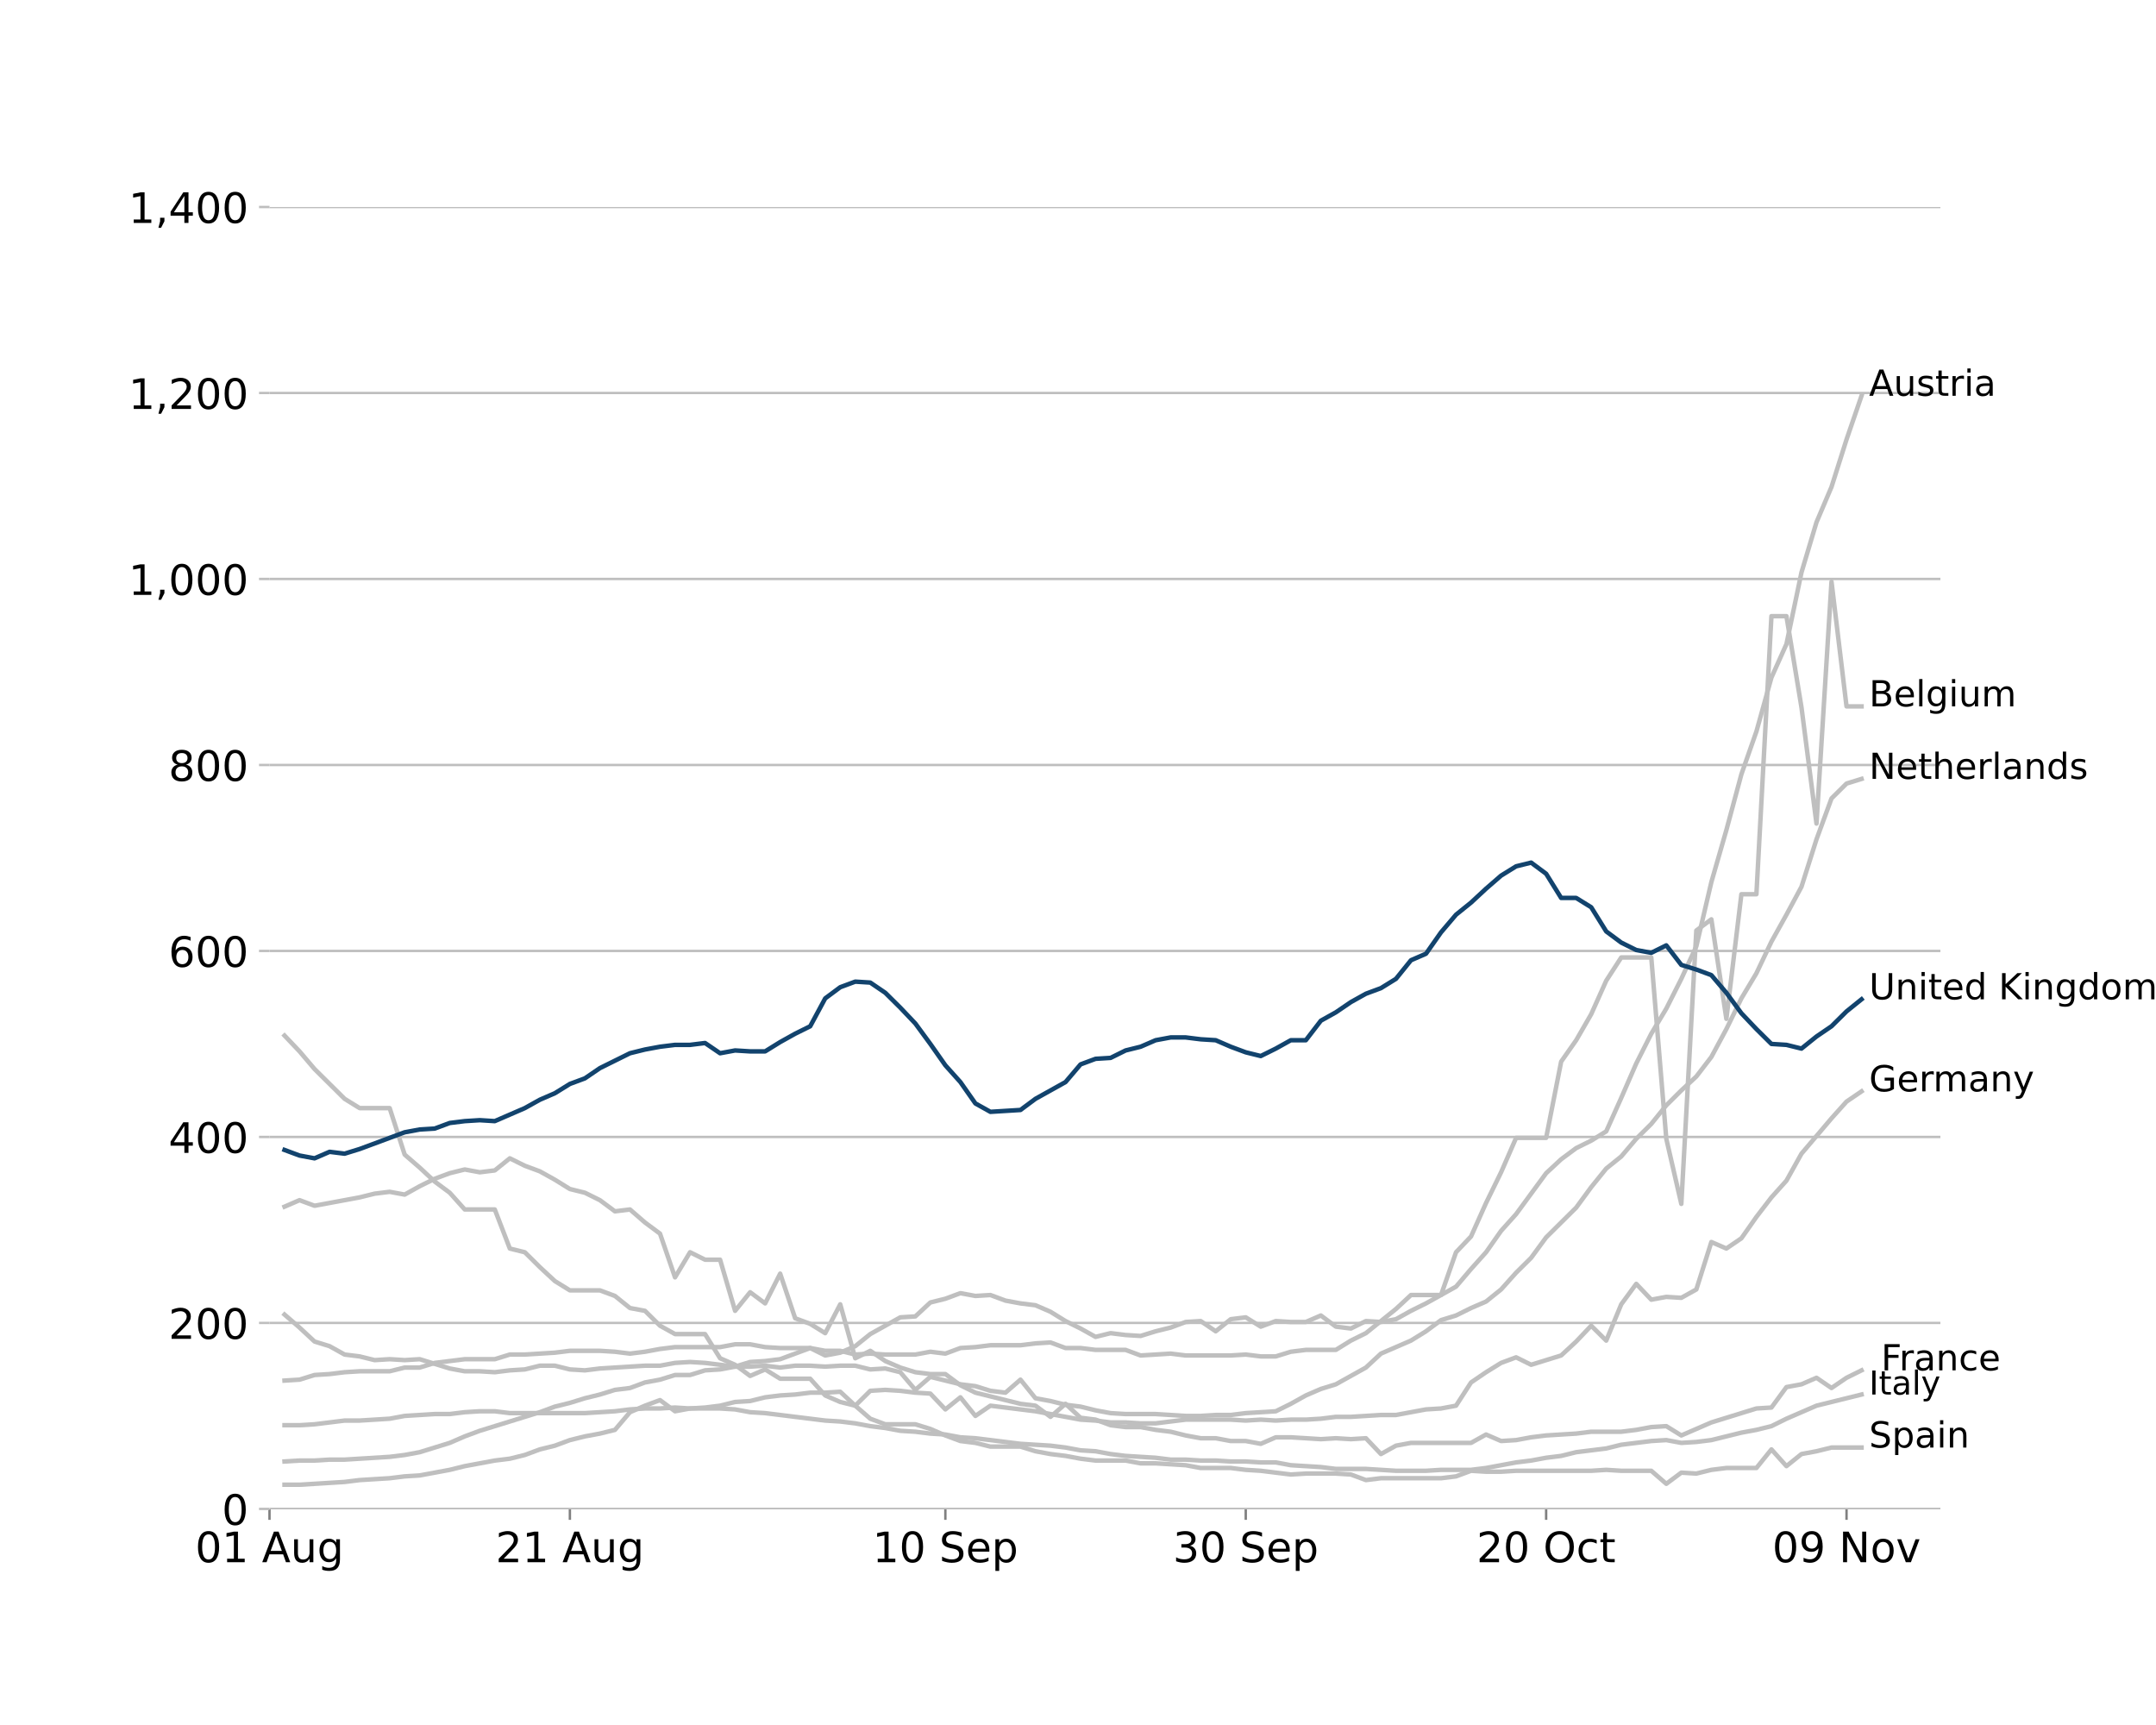 <?xml version="1.0" encoding="UTF-8" standalone="no"?> <svg xmlns="http://www.w3.org/2000/svg" xmlns:xlink="http://www.w3.org/1999/xlink" height="576pt" version="1.1" viewBox="0 0 720 576" width="720pt"><defs><style type="text/css"> *{stroke-linecap:butt;stroke-linejoin:round;} </style></defs><g id="figure_1"><g id="patch_1"><path d="M 0 576 L 720 576 L 720 0 L 0 0 z " style="fill:#ffffff;"></path></g><g id="axes_1"><g id="matplotlib.axis_1"><g id="xtick_1"><g id="line2d_1"><defs><path d="M 0 0 L 0 3.5 " id="m4117b1c0ef" style="stroke:#808080;stroke-width:0.8;"></path></defs><g><use style="fill:#808080;stroke:#808080;stroke-width:0.8;" x="90" xlink:href="#m4117b1c0ef" y="504"></use></g></g><g id="text_1"><defs><path d="M 31.781 66.406 Q 24.172 66.406 20.328 58.906 Q 16.5 51.422 16.5 36.375 Q 16.5 21.391 20.328 13.891 Q 24.172 6.391 31.781 6.391 Q 39.453 6.391 43.281 13.891 Q 47.125 21.391 47.125 36.375 Q 47.125 51.422 43.281 58.906 Q 39.453 66.406 31.781 66.406 z M 31.781 74.219 Q 44.047 74.219 50.516 64.516 Q 56.984 54.828 56.984 36.375 Q 56.984 17.969 50.516 8.266 Q 44.047 -1.422 31.781 -1.422 Q 19.531 -1.422 13.062 8.266 Q 6.594 17.969 6.594 36.375 Q 6.594 54.828 13.062 64.516 Q 19.531 74.219 31.781 74.219 z " id="DejaVuSans-48"></path><path d="M 12.406 8.297 L 28.516 8.297 L 28.516 63.922 L 10.984 60.406 L 10.984 69.391 L 28.422 72.906 L 38.281 72.906 L 38.281 8.297 L 54.391 8.297 L 54.391 0 L 12.406 0 z " id="DejaVuSans-49"></path><path id="DejaVuSans-32"></path><path d="M 34.188 63.188 L 20.797 26.906 L 47.609 26.906 z M 28.609 72.906 L 39.797 72.906 L 67.578 0 L 57.328 0 L 50.688 18.703 L 17.828 18.703 L 11.188 0 L 0.781 0 z " id="DejaVuSans-65"></path><path d="M 8.5 21.578 L 8.5 54.688 L 17.484 54.688 L 17.484 21.922 Q 17.484 14.156 20.5 10.266 Q 23.531 6.391 29.594 6.391 Q 36.859 6.391 41.078 11.031 Q 45.312 15.672 45.312 23.688 L 45.312 54.688 L 54.297 54.688 L 54.297 0 L 45.312 0 L 45.312 8.406 Q 42.047 3.422 37.719 1 Q 33.406 -1.422 27.688 -1.422 Q 18.266 -1.422 13.375 4.438 Q 8.5 10.297 8.5 21.578 z M 31.109 56 z " id="DejaVuSans-117"></path><path d="M 45.406 27.984 Q 45.406 37.75 41.375 43.109 Q 37.359 48.484 30.078 48.484 Q 22.859 48.484 18.828 43.109 Q 14.797 37.75 14.797 27.984 Q 14.797 18.266 18.828 12.891 Q 22.859 7.516 30.078 7.516 Q 37.359 7.516 41.375 12.891 Q 45.406 18.266 45.406 27.984 z M 54.391 6.781 Q 54.391 -7.172 48.188 -13.984 Q 42 -20.797 29.203 -20.797 Q 24.469 -20.797 20.266 -20.094 Q 16.062 -19.391 12.109 -17.922 L 12.109 -9.188 Q 16.062 -11.328 19.922 -12.344 Q 23.781 -13.375 27.781 -13.375 Q 36.625 -13.375 41.016 -8.766 Q 45.406 -4.156 45.406 5.172 L 45.406 9.625 Q 42.625 4.781 38.281 2.391 Q 33.938 0 27.875 0 Q 17.828 0 11.672 7.656 Q 5.516 15.328 5.516 27.984 Q 5.516 40.672 11.672 48.328 Q 17.828 56 27.875 56 Q 33.938 56 38.281 53.609 Q 42.625 51.219 45.406 46.391 L 45.406 54.688 L 54.391 54.688 z " id="DejaVuSans-103"></path></defs><g transform="translate(65.199 521.638)scale(0.14 -0.14)"><use xlink:href="#DejaVuSans-48"></use><use x="63.623" xlink:href="#DejaVuSans-49"></use><use x="127.246" xlink:href="#DejaVuSans-32"></use><use x="159.033" xlink:href="#DejaVuSans-65"></use><use x="227.441" xlink:href="#DejaVuSans-117"></use><use x="290.82" xlink:href="#DejaVuSans-103"></use></g></g></g><g id="xtick_2"><g id="line2d_2"><g><use style="fill:#808080;stroke:#808080;stroke-width:0.8;" x="190.315" xlink:href="#m4117b1c0ef" y="504"></use></g></g><g id="text_2"><defs><path d="M 19.188 8.297 L 53.609 8.297 L 53.609 0 L 7.328 0 L 7.328 8.297 Q 12.938 14.109 22.625 23.891 Q 32.328 33.688 34.812 36.531 Q 39.547 41.844 41.422 45.531 Q 43.312 49.219 43.312 52.781 Q 43.312 58.594 39.234 62.25 Q 35.156 65.922 28.609 65.922 Q 23.969 65.922 18.812 64.312 Q 13.672 62.703 7.812 59.422 L 7.812 69.391 Q 13.766 71.781 18.938 73 Q 24.125 74.219 28.422 74.219 Q 39.75 74.219 46.484 68.547 Q 53.219 62.891 53.219 53.422 Q 53.219 48.922 51.531 44.891 Q 49.859 40.875 45.406 35.406 Q 44.188 33.984 37.641 27.219 Q 31.109 20.453 19.188 8.297 z " id="DejaVuSans-50"></path></defs><g transform="translate(165.514 521.638)scale(0.14 -0.14)"><use xlink:href="#DejaVuSans-50"></use><use x="63.623" xlink:href="#DejaVuSans-49"></use><use x="127.246" xlink:href="#DejaVuSans-32"></use><use x="159.033" xlink:href="#DejaVuSans-65"></use><use x="227.441" xlink:href="#DejaVuSans-117"></use><use x="290.82" xlink:href="#DejaVuSans-103"></use></g></g></g><g id="xtick_3"><g id="line2d_3"><g><use style="fill:#808080;stroke:#808080;stroke-width:0.8;" x="315.708" xlink:href="#m4117b1c0ef" y="504"></use></g></g><g id="text_3"><defs><path d="M 53.516 70.516 L 53.516 60.891 Q 47.906 63.578 42.922 64.891 Q 37.938 66.219 33.297 66.219 Q 25.25 66.219 20.875 63.094 Q 16.5 59.969 16.5 54.203 Q 16.5 49.359 19.406 46.891 Q 22.312 44.438 30.422 42.922 L 36.375 41.703 Q 47.406 39.594 52.656 34.297 Q 57.906 29 57.906 20.125 Q 57.906 9.516 50.797 4.047 Q 43.703 -1.422 29.984 -1.422 Q 24.812 -1.422 18.969 -0.25 Q 13.141 0.922 6.891 3.219 L 6.891 13.375 Q 12.891 10.016 18.656 8.297 Q 24.422 6.594 29.984 6.594 Q 38.422 6.594 43.016 9.906 Q 47.609 13.234 47.609 19.391 Q 47.609 24.75 44.312 27.781 Q 41.016 30.812 33.5 32.328 L 27.484 33.5 Q 16.453 35.688 11.516 40.375 Q 6.594 45.062 6.594 53.422 Q 6.594 63.094 13.406 68.656 Q 20.219 74.219 32.172 74.219 Q 37.312 74.219 42.625 73.281 Q 47.953 72.359 53.516 70.516 z " id="DejaVuSans-83"></path><path d="M 56.203 29.594 L 56.203 25.203 L 14.891 25.203 Q 15.484 15.922 20.484 11.062 Q 25.484 6.203 34.422 6.203 Q 39.594 6.203 44.453 7.469 Q 49.312 8.734 54.109 11.281 L 54.109 2.781 Q 49.266 0.734 44.188 -0.344 Q 39.109 -1.422 33.891 -1.422 Q 20.797 -1.422 13.156 6.188 Q 5.516 13.812 5.516 26.812 Q 5.516 40.234 12.766 48.109 Q 20.016 56 32.328 56 Q 43.359 56 49.781 48.891 Q 56.203 41.797 56.203 29.594 z M 47.219 32.234 Q 47.125 39.594 43.094 43.984 Q 39.062 48.391 32.422 48.391 Q 24.906 48.391 20.391 44.141 Q 15.875 39.891 15.188 32.172 z " id="DejaVuSans-101"></path><path d="M 18.109 8.203 L 18.109 -20.797 L 9.078 -20.797 L 9.078 54.688 L 18.109 54.688 L 18.109 46.391 Q 20.953 51.266 25.266 53.625 Q 29.594 56 35.594 56 Q 45.562 56 51.781 48.094 Q 58.016 40.188 58.016 27.297 Q 58.016 14.406 51.781 6.484 Q 45.562 -1.422 35.594 -1.422 Q 29.594 -1.422 25.266 0.953 Q 20.953 3.328 18.109 8.203 z M 48.688 27.297 Q 48.688 37.203 44.609 42.844 Q 40.531 48.484 33.406 48.484 Q 26.266 48.484 22.188 42.844 Q 18.109 37.203 18.109 27.297 Q 18.109 17.391 22.188 11.75 Q 26.266 6.109 33.406 6.109 Q 40.531 6.109 44.609 11.75 Q 48.688 17.391 48.688 27.297 z " id="DejaVuSans-112"></path></defs><g transform="translate(291.381 521.638)scale(0.14 -0.14)"><use xlink:href="#DejaVuSans-49"></use><use x="63.623" xlink:href="#DejaVuSans-48"></use><use x="127.246" xlink:href="#DejaVuSans-32"></use><use x="159.033" xlink:href="#DejaVuSans-83"></use><use x="222.51" xlink:href="#DejaVuSans-101"></use><use x="284.033" xlink:href="#DejaVuSans-112"></use></g></g></g><g id="xtick_4"><g id="line2d_4"><g><use style="fill:#808080;stroke:#808080;stroke-width:0.8;" x="416.022" xlink:href="#m4117b1c0ef" y="504"></use></g></g><g id="text_4"><defs><path d="M 40.578 39.312 Q 47.656 37.797 51.625 33 Q 55.609 28.219 55.609 21.188 Q 55.609 10.406 48.188 4.484 Q 40.766 -1.422 27.094 -1.422 Q 22.516 -1.422 17.656 -0.516 Q 12.797 0.391 7.625 2.203 L 7.625 11.719 Q 11.719 9.328 16.594 8.109 Q 21.484 6.891 26.812 6.891 Q 36.078 6.891 40.938 10.547 Q 45.797 14.203 45.797 21.188 Q 45.797 27.641 41.281 31.266 Q 36.766 34.906 28.719 34.906 L 20.219 34.906 L 20.219 43.016 L 29.109 43.016 Q 36.375 43.016 40.234 45.922 Q 44.094 48.828 44.094 54.297 Q 44.094 59.906 40.109 62.906 Q 36.141 65.922 28.719 65.922 Q 24.656 65.922 20.016 65.031 Q 15.375 64.156 9.812 62.312 L 9.812 71.094 Q 15.438 72.656 20.344 73.438 Q 25.25 74.219 29.594 74.219 Q 40.828 74.219 47.359 69.109 Q 53.906 64.016 53.906 55.328 Q 53.906 49.266 50.438 45.094 Q 46.969 40.922 40.578 39.312 z " id="DejaVuSans-51"></path></defs><g transform="translate(391.695 521.638)scale(0.14 -0.14)"><use xlink:href="#DejaVuSans-51"></use><use x="63.623" xlink:href="#DejaVuSans-48"></use><use x="127.246" xlink:href="#DejaVuSans-32"></use><use x="159.033" xlink:href="#DejaVuSans-83"></use><use x="222.51" xlink:href="#DejaVuSans-101"></use><use x="284.033" xlink:href="#DejaVuSans-112"></use></g></g></g><g id="xtick_5"><g id="line2d_5"><g><use style="fill:#808080;stroke:#808080;stroke-width:0.8;" x="516.337" xlink:href="#m4117b1c0ef" y="504"></use></g></g><g id="text_5"><defs><path d="M 39.406 66.219 Q 28.656 66.219 22.328 58.203 Q 16.016 50.203 16.016 36.375 Q 16.016 22.609 22.328 14.594 Q 28.656 6.594 39.406 6.594 Q 50.141 6.594 56.422 14.594 Q 62.703 22.609 62.703 36.375 Q 62.703 50.203 56.422 58.203 Q 50.141 66.219 39.406 66.219 z M 39.406 74.219 Q 54.734 74.219 63.906 63.938 Q 73.094 53.656 73.094 36.375 Q 73.094 19.141 63.906 8.859 Q 54.734 -1.422 39.406 -1.422 Q 24.031 -1.422 14.812 8.828 Q 5.609 19.094 5.609 36.375 Q 5.609 53.656 14.812 63.938 Q 24.031 74.219 39.406 74.219 z " id="DejaVuSans-79"></path><path d="M 48.781 52.594 L 48.781 44.188 Q 44.969 46.297 41.141 47.344 Q 37.312 48.391 33.406 48.391 Q 24.656 48.391 19.812 42.844 Q 14.984 37.312 14.984 27.297 Q 14.984 17.281 19.812 11.734 Q 24.656 6.203 33.406 6.203 Q 37.312 6.203 41.141 7.25 Q 44.969 8.297 48.781 10.406 L 48.781 2.094 Q 45.016 0.344 40.984 -0.531 Q 36.969 -1.422 32.422 -1.422 Q 20.062 -1.422 12.781 6.344 Q 5.516 14.109 5.516 27.297 Q 5.516 40.672 12.859 48.328 Q 20.219 56 33.016 56 Q 37.156 56 41.109 55.141 Q 45.062 54.297 48.781 52.594 z " id="DejaVuSans-99"></path><path d="M 18.312 70.219 L 18.312 54.688 L 36.812 54.688 L 36.812 47.703 L 18.312 47.703 L 18.312 18.016 Q 18.312 11.328 20.141 9.422 Q 21.969 7.516 27.594 7.516 L 36.812 7.516 L 36.812 0 L 27.594 0 Q 17.188 0 13.234 3.875 Q 9.281 7.766 9.281 18.016 L 9.281 47.703 L 2.688 47.703 L 2.688 54.688 L 9.281 54.688 L 9.281 70.219 z " id="DejaVuSans-116"></path></defs><g transform="translate(493.101 521.638)scale(0.14 -0.14)"><use xlink:href="#DejaVuSans-50"></use><use x="63.623" xlink:href="#DejaVuSans-48"></use><use x="127.246" xlink:href="#DejaVuSans-32"></use><use x="159.033" xlink:href="#DejaVuSans-79"></use><use x="237.744" xlink:href="#DejaVuSans-99"></use><use x="292.725" xlink:href="#DejaVuSans-116"></use></g></g></g><g id="xtick_6"><g id="line2d_6"><g><use style="fill:#808080;stroke:#808080;stroke-width:0.8;" x="616.652" xlink:href="#m4117b1c0ef" y="504"></use></g></g><g id="text_6"><defs><path d="M 10.984 1.516 L 10.984 10.5 Q 14.703 8.734 18.5 7.812 Q 22.312 6.891 25.984 6.891 Q 35.75 6.891 40.891 13.453 Q 46.047 20.016 46.781 33.406 Q 43.953 29.203 39.594 26.953 Q 35.25 24.703 29.984 24.703 Q 19.047 24.703 12.672 31.312 Q 6.297 37.938 6.297 49.422 Q 6.297 60.641 12.938 67.422 Q 19.578 74.219 30.609 74.219 Q 43.266 74.219 49.922 64.516 Q 56.594 54.828 56.594 36.375 Q 56.594 19.141 48.406 8.859 Q 40.234 -1.422 26.422 -1.422 Q 22.703 -1.422 18.891 -0.688 Q 15.094 0.047 10.984 1.516 z M 30.609 32.422 Q 37.25 32.422 41.125 36.953 Q 45.016 41.5 45.016 49.422 Q 45.016 57.281 41.125 61.844 Q 37.25 66.406 30.609 66.406 Q 23.969 66.406 20.094 61.844 Q 16.219 57.281 16.219 49.422 Q 16.219 41.5 20.094 36.953 Q 23.969 32.422 30.609 32.422 z " id="DejaVuSans-57"></path><path d="M 9.812 72.906 L 23.094 72.906 L 55.422 11.922 L 55.422 72.906 L 64.984 72.906 L 64.984 0 L 51.703 0 L 19.391 60.984 L 19.391 0 L 9.812 0 z " id="DejaVuSans-78"></path><path d="M 30.609 48.391 Q 23.391 48.391 19.188 42.75 Q 14.984 37.109 14.984 27.297 Q 14.984 17.484 19.156 11.844 Q 23.344 6.203 30.609 6.203 Q 37.797 6.203 41.984 11.859 Q 46.188 17.531 46.188 27.297 Q 46.188 37.016 41.984 42.703 Q 37.797 48.391 30.609 48.391 z M 30.609 56 Q 42.328 56 49.016 48.375 Q 55.719 40.766 55.719 27.297 Q 55.719 13.875 49.016 6.219 Q 42.328 -1.422 30.609 -1.422 Q 18.844 -1.422 12.172 6.219 Q 5.516 13.875 5.516 27.297 Q 5.516 40.766 12.172 48.375 Q 18.844 56 30.609 56 z " id="DejaVuSans-111"></path><path d="M 2.984 54.688 L 12.5 54.688 L 29.594 8.797 L 46.688 54.688 L 56.203 54.688 L 35.688 0 L 23.484 0 z " id="DejaVuSans-118"></path></defs><g transform="translate(591.856 521.638)scale(0.14 -0.14)"><use xlink:href="#DejaVuSans-48"></use><use x="63.623" xlink:href="#DejaVuSans-57"></use><use x="127.246" xlink:href="#DejaVuSans-32"></use><use x="159.033" xlink:href="#DejaVuSans-78"></use><use x="233.838" xlink:href="#DejaVuSans-111"></use><use x="295.02" xlink:href="#DejaVuSans-118"></use></g></g></g></g><g id="matplotlib.axis_2"><g id="ytick_1"><g id="line2d_7"><path clip-path="url(#pd5adc7b1f4)" d="M 90 503.845 L 648 503.845 " style="fill:none;stroke:#bebebe;stroke-linecap:square;stroke-width:0.8;"></path></g><g id="line2d_8"><defs><path d="M 0 0 L -3.5 0 " id="m32a8624757" style="stroke:#bebebe;stroke-width:0.8;"></path></defs><g><use style="fill:#bebebe;stroke:#bebebe;stroke-width:0.8;" x="90" xlink:href="#m32a8624757" y="503.845"></use></g></g><g id="text_7"><g transform="translate(74.093 509.164)scale(0.14 -0.14)"><use xlink:href="#DejaVuSans-48"></use></g></g></g><g id="ytick_2"><g id="line2d_9"><path clip-path="url(#pd5adc7b1f4)" d="M 90 441.741 L 648 441.741 " style="fill:none;stroke:#bebebe;stroke-linecap:square;stroke-width:0.8;"></path></g><g id="line2d_10"><g><use style="fill:#bebebe;stroke:#bebebe;stroke-width:0.8;" x="90" xlink:href="#m32a8624757" y="441.741"></use></g></g><g id="text_8"><g transform="translate(56.278 447.06)scale(0.14 -0.14)"><use xlink:href="#DejaVuSans-50"></use><use x="63.623" xlink:href="#DejaVuSans-48"></use><use x="127.246" xlink:href="#DejaVuSans-48"></use></g></g></g><g id="ytick_3"><g id="line2d_11"><path clip-path="url(#pd5adc7b1f4)" d="M 90 379.638 L 648 379.638 " style="fill:none;stroke:#bebebe;stroke-linecap:square;stroke-width:0.8;"></path></g><g id="line2d_12"><g><use style="fill:#bebebe;stroke:#bebebe;stroke-width:0.8;" x="90" xlink:href="#m32a8624757" y="379.638"></use></g></g><g id="text_9"><defs><path d="M 37.797 64.312 L 12.891 25.391 L 37.797 25.391 z M 35.203 72.906 L 47.609 72.906 L 47.609 25.391 L 58.016 25.391 L 58.016 17.188 L 47.609 17.188 L 47.609 0 L 37.797 0 L 37.797 17.188 L 4.891 17.188 L 4.891 26.703 z " id="DejaVuSans-52"></path></defs><g transform="translate(56.278 384.957)scale(0.14 -0.14)"><use xlink:href="#DejaVuSans-52"></use><use x="63.623" xlink:href="#DejaVuSans-48"></use><use x="127.246" xlink:href="#DejaVuSans-48"></use></g></g></g><g id="ytick_4"><g id="line2d_13"><path clip-path="url(#pd5adc7b1f4)" d="M 90 317.534 L 648 317.534 " style="fill:none;stroke:#bebebe;stroke-linecap:square;stroke-width:0.8;"></path></g><g id="line2d_14"><g><use style="fill:#bebebe;stroke:#bebebe;stroke-width:0.8;" x="90" xlink:href="#m32a8624757" y="317.534"></use></g></g><g id="text_10"><defs><path d="M 33.016 40.375 Q 26.375 40.375 22.484 35.828 Q 18.609 31.297 18.609 23.391 Q 18.609 15.531 22.484 10.953 Q 26.375 6.391 33.016 6.391 Q 39.656 6.391 43.531 10.953 Q 47.406 15.531 47.406 23.391 Q 47.406 31.297 43.531 35.828 Q 39.656 40.375 33.016 40.375 z M 52.594 71.297 L 52.594 62.312 Q 48.875 64.062 45.094 64.984 Q 41.312 65.922 37.594 65.922 Q 27.828 65.922 22.672 59.328 Q 17.531 52.734 16.797 39.406 Q 19.672 43.656 24.016 45.922 Q 28.375 48.188 33.594 48.188 Q 44.578 48.188 50.953 41.516 Q 57.328 34.859 57.328 23.391 Q 57.328 12.156 50.688 5.359 Q 44.047 -1.422 33.016 -1.422 Q 20.359 -1.422 13.672 8.266 Q 6.984 17.969 6.984 36.375 Q 6.984 53.656 15.188 63.938 Q 23.391 74.219 37.203 74.219 Q 40.922 74.219 44.703 73.484 Q 48.484 72.75 52.594 71.297 z " id="DejaVuSans-54"></path></defs><g transform="translate(56.278 322.853)scale(0.14 -0.14)"><use xlink:href="#DejaVuSans-54"></use><use x="63.623" xlink:href="#DejaVuSans-48"></use><use x="127.246" xlink:href="#DejaVuSans-48"></use></g></g></g><g id="ytick_5"><g id="line2d_15"><path clip-path="url(#pd5adc7b1f4)" d="M 90 255.431 L 648 255.431 " style="fill:none;stroke:#bebebe;stroke-linecap:square;stroke-width:0.8;"></path></g><g id="line2d_16"><g><use style="fill:#bebebe;stroke:#bebebe;stroke-width:0.8;" x="90" xlink:href="#m32a8624757" y="255.431"></use></g></g><g id="text_11"><defs><path d="M 31.781 34.625 Q 24.75 34.625 20.719 30.859 Q 16.703 27.094 16.703 20.516 Q 16.703 13.922 20.719 10.156 Q 24.75 6.391 31.781 6.391 Q 38.812 6.391 42.859 10.172 Q 46.922 13.969 46.922 20.516 Q 46.922 27.094 42.891 30.859 Q 38.875 34.625 31.781 34.625 z M 21.922 38.812 Q 15.578 40.375 12.031 44.719 Q 8.5 49.078 8.5 55.328 Q 8.5 64.062 14.719 69.141 Q 20.953 74.219 31.781 74.219 Q 42.672 74.219 48.875 69.141 Q 55.078 64.062 55.078 55.328 Q 55.078 49.078 51.531 44.719 Q 48 40.375 41.703 38.812 Q 48.828 37.156 52.797 32.312 Q 56.781 27.484 56.781 20.516 Q 56.781 9.906 50.312 4.234 Q 43.844 -1.422 31.781 -1.422 Q 19.734 -1.422 13.25 4.234 Q 6.781 9.906 6.781 20.516 Q 6.781 27.484 10.781 32.312 Q 14.797 37.156 21.922 38.812 z M 18.312 54.391 Q 18.312 48.734 21.844 45.562 Q 25.391 42.391 31.781 42.391 Q 38.141 42.391 41.719 45.562 Q 45.312 48.734 45.312 54.391 Q 45.312 60.062 41.719 63.234 Q 38.141 66.406 31.781 66.406 Q 25.391 66.406 21.844 63.234 Q 18.312 60.062 18.312 54.391 z " id="DejaVuSans-56"></path></defs><g transform="translate(56.278 260.75)scale(0.14 -0.14)"><use xlink:href="#DejaVuSans-56"></use><use x="63.623" xlink:href="#DejaVuSans-48"></use><use x="127.246" xlink:href="#DejaVuSans-48"></use></g></g></g><g id="ytick_6"><g id="line2d_17"><path clip-path="url(#pd5adc7b1f4)" d="M 90 193.327 L 648 193.327 " style="fill:none;stroke:#bebebe;stroke-linecap:square;stroke-width:0.8;"></path></g><g id="line2d_18"><g><use style="fill:#bebebe;stroke:#bebebe;stroke-width:0.8;" x="90" xlink:href="#m32a8624757" y="193.327"></use></g></g><g id="text_12"><defs><path d="M 11.719 12.406 L 22.016 12.406 L 22.016 4 L 14.016 -11.625 L 7.719 -11.625 L 11.719 4 z " id="DejaVuSans-44"></path></defs><g transform="translate(42.921 198.646)scale(0.14 -0.14)"><use xlink:href="#DejaVuSans-49"></use><use x="63.623" xlink:href="#DejaVuSans-44"></use><use x="95.41" xlink:href="#DejaVuSans-48"></use><use x="159.033" xlink:href="#DejaVuSans-48"></use><use x="222.656" xlink:href="#DejaVuSans-48"></use></g></g></g><g id="ytick_7"><g id="line2d_19"><path clip-path="url(#pd5adc7b1f4)" d="M 90 131.224 L 648 131.224 " style="fill:none;stroke:#bebebe;stroke-linecap:square;stroke-width:0.8;"></path></g><g id="line2d_20"><g><use style="fill:#bebebe;stroke:#bebebe;stroke-width:0.8;" x="90" xlink:href="#m32a8624757" y="131.224"></use></g></g><g id="text_13"><g transform="translate(42.921 136.542)scale(0.14 -0.14)"><use xlink:href="#DejaVuSans-49"></use><use x="63.623" xlink:href="#DejaVuSans-44"></use><use x="95.41" xlink:href="#DejaVuSans-50"></use><use x="159.033" xlink:href="#DejaVuSans-48"></use><use x="222.656" xlink:href="#DejaVuSans-48"></use></g></g></g><g id="ytick_8"><g id="line2d_21"><path clip-path="url(#pd5adc7b1f4)" d="M 90 69.12 L 648 69.12 " style="fill:none;stroke:#bebebe;stroke-linecap:square;stroke-width:0.8;"></path></g><g id="line2d_22"><g><use style="fill:#bebebe;stroke:#bebebe;stroke-width:0.8;" x="90" xlink:href="#m32a8624757" y="69.12"></use></g></g><g id="text_14"><g transform="translate(42.921 74.439)scale(0.14 -0.14)"><use xlink:href="#DejaVuSans-49"></use><use x="63.623" xlink:href="#DejaVuSans-44"></use><use x="95.41" xlink:href="#DejaVuSans-52"></use><use x="159.033" xlink:href="#DejaVuSans-48"></use><use x="222.656" xlink:href="#DejaVuSans-48"></use></g></g></g></g><g id="line2d_23"><path clip-path="url(#pd5adc7b1f4)" d="M 95.016 488.008 L 100.031 487.698 L 105.047 487.698 L 110.063 487.387 L 115.079 487.387 L 120.094 487.077 L 125.11 486.766 L 130.126 486.456 L 135.142 485.835 L 140.157 484.903 L 145.173 483.351 L 150.189 481.798 L 155.204 479.624 L 160.22 477.761 L 165.236 476.209 L 170.252 474.656 L 175.267 473.103 L 180.283 471.551 L 185.299 469.688 L 190.315 468.446 L 195.33 466.893 L 200.346 465.651 L 205.362 464.098 L 210.378 463.477 L 215.393 461.614 L 220.409 460.683 L 225.425 459.13 L 230.44 459.13 L 235.456 457.578 L 240.472 457.267 L 245.488 456.336 L 250.503 454.783 L 255.519 454.472 L 260.535 453.851 L 265.551 451.988 L 270.566 450.125 L 275.582 452.609 L 280.598 451.678 L 285.613 449.504 L 290.629 445.467 L 295.645 442.673 L 300.661 439.878 L 305.676 439.568 L 310.692 434.91 L 315.708 433.668 L 320.724 431.805 L 325.739 432.736 L 330.755 432.426 L 335.771 434.289 L 340.787 435.22 L 345.802 435.841 L 350.818 438.015 L 355.834 441.12 L 360.849 443.604 L 365.865 446.399 L 370.881 445.157 L 375.897 445.778 L 380.912 446.088 L 385.928 444.536 L 390.944 443.294 L 395.96 441.431 L 400.975 441.12 L 405.991 444.536 L 411.007 440.499 L 416.022 439.878 L 421.038 442.983 L 426.054 441.12 L 431.07 441.431 L 436.085 441.431 L 441.101 439.257 L 446.117 442.983 L 451.133 443.604 L 456.148 441.12 L 461.164 441.431 L 466.18 440.499 L 471.196 437.704 L 476.211 435.22 L 481.227 432.426 L 486.243 429.631 L 491.258 423.731 L 496.274 418.142 L 501.29 411 L 506.306 405.411 L 511.321 398.579 L 516.337 391.748 L 521.353 387.09 L 526.369 383.364 L 531.384 380.88 L 536.4 377.775 L 541.416 366.596 L 546.431 355.107 L 551.447 345.17 L 556.463 336.786 L 561.479 326.85 L 566.494 315.982 L 571.51 294.556 L 576.526 277.167 L 581.542 258.536 L 586.557 244.252 L 591.573 226.242 L 596.589 215.063 L 601.604 191.153 L 606.62 174.385 L 611.636 162.586 L 616.652 146.749 L 621.667 132.155 " style="fill:none;stroke:#bfbfbf;stroke-linecap:square;stroke-width:1.5;"></path></g><g id="line2d_24"><path clip-path="url(#pd5adc7b1f4)" d="M 95.016 460.993 L 100.031 460.683 L 105.047 459.13 L 110.063 458.82 L 115.079 458.199 L 120.094 457.888 L 125.11 457.888 L 130.126 457.888 L 135.142 456.646 L 140.157 456.646 L 145.173 455.093 L 150.189 454.472 L 155.204 453.851 L 160.22 453.851 L 165.236 453.851 L 170.252 452.299 L 175.267 452.299 L 180.283 451.988 L 185.299 451.678 L 190.315 451.057 L 195.33 451.057 L 200.346 451.057 L 205.362 451.367 L 210.378 451.988 L 215.393 451.367 L 220.409 450.436 L 225.425 449.815 L 230.44 449.815 L 235.456 449.815 L 240.472 449.815 L 245.488 448.883 L 250.503 448.883 L 255.519 449.815 L 260.535 450.125 L 265.551 450.125 L 270.566 450.125 L 275.582 451.057 L 280.598 451.057 L 285.613 452.299 L 290.629 451.988 L 295.645 452.299 L 300.661 452.299 L 305.676 452.299 L 310.692 451.367 L 315.708 451.988 L 320.724 450.125 L 325.739 449.815 L 330.755 449.194 L 335.771 449.194 L 340.787 449.194 L 345.802 448.573 L 350.818 448.262 L 355.834 450.125 L 360.849 450.125 L 365.865 450.746 L 370.881 450.746 L 375.897 450.746 L 380.912 452.609 L 385.928 452.299 L 390.944 451.988 L 395.96 452.609 L 400.975 452.609 L 405.991 452.609 L 411.007 452.609 L 416.022 452.299 L 421.038 452.92 L 426.054 452.92 L 431.07 451.367 L 436.085 450.746 L 441.101 450.746 L 446.117 450.746 L 451.133 447.641 L 456.148 445.157 L 461.164 441.12 L 466.18 437.083 L 471.196 432.426 L 476.211 432.426 L 481.227 432.426 L 486.243 418.142 L 491.258 412.863 L 496.274 401.684 L 501.29 391.437 L 506.306 379.948 L 511.321 379.948 L 516.337 379.948 L 521.353 354.486 L 526.369 347.344 L 531.384 338.649 L 536.4 327.471 L 541.416 319.708 L 546.431 319.708 L 551.447 319.708 L 556.463 380.259 L 561.479 401.995 L 566.494 310.703 L 571.51 306.977 L 576.526 340.202 L 581.542 298.593 L 586.557 298.593 L 591.573 205.748 L 596.589 205.748 L 601.604 236.179 L 606.62 274.993 L 611.636 194.259 L 616.652 235.868 L 621.667 235.868 " style="fill:none;stroke:#bfbfbf;stroke-linecap:square;stroke-width:1.5;"></path></g><g id="line2d_25"><path clip-path="url(#pd5adc7b1f4)" d="M 95.016 438.947 L 100.031 443.294 L 105.047 447.952 L 110.063 449.504 L 115.079 452.299 L 120.094 452.92 L 125.11 454.162 L 130.126 453.851 L 135.142 454.162 L 140.157 453.851 L 145.173 455.404 L 150.189 456.957 L 155.204 457.888 L 160.22 457.888 L 165.236 458.199 L 170.252 457.578 L 175.267 457.267 L 180.283 456.025 L 185.299 456.025 L 190.315 457.267 L 195.33 457.578 L 200.346 456.957 L 205.362 456.646 L 210.378 456.336 L 215.393 456.025 L 220.409 456.025 L 225.425 455.093 L 230.44 454.783 L 235.456 455.093 L 240.472 455.715 L 245.488 456.336 L 250.503 456.336 L 255.519 456.025 L 260.535 456.646 L 265.551 456.025 L 270.566 456.025 L 275.582 456.336 L 280.598 456.025 L 285.613 456.025 L 290.629 457.267 L 295.645 456.957 L 300.661 458.199 L 305.676 464.098 L 310.692 459.751 L 315.708 460.993 L 320.724 462.235 L 325.739 462.856 L 330.755 464.409 L 335.771 465.03 L 340.787 460.683 L 345.802 466.893 L 350.818 467.825 L 355.834 469.067 L 360.849 469.688 L 365.865 470.93 L 370.881 471.861 L 375.897 472.172 L 380.912 472.172 L 385.928 472.172 L 390.944 472.482 L 395.96 472.793 L 400.975 472.793 L 405.991 472.482 L 411.007 472.482 L 416.022 471.861 L 421.038 471.551 L 426.054 471.24 L 431.07 468.756 L 436.085 465.962 L 441.101 463.788 L 446.117 462.235 L 451.133 459.441 L 456.148 456.646 L 461.164 451.988 L 466.18 449.815 L 471.196 447.641 L 476.211 444.536 L 481.227 440.81 L 486.243 439.257 L 491.258 436.773 L 496.274 434.599 L 501.29 430.563 L 506.306 424.973 L 511.321 420.005 L 516.337 413.174 L 521.353 408.205 L 526.369 403.237 L 531.384 396.406 L 536.4 390.195 L 541.416 386.159 L 546.431 380.259 L 551.447 375.29 L 556.463 369.08 L 561.479 364.112 L 566.494 359.454 L 571.51 352.933 L 576.526 343.618 L 581.542 333.371 L 586.557 324.987 L 591.573 314.429 L 596.589 305.424 L 601.604 296.108 L 606.62 280.272 L 611.636 266.609 L 616.652 261.641 L 621.667 260.088 " style="fill:none;stroke:#bfbfbf;stroke-linecap:square;stroke-width:1.5;"></path></g><g id="line2d_26"><path clip-path="url(#pd5adc7b1f4)" d="M 95.016 495.771 L 100.031 495.771 L 105.047 495.461 L 110.063 495.15 L 115.079 494.84 L 120.094 494.219 L 125.11 493.908 L 130.126 493.598 L 135.142 492.977 L 140.157 492.666 L 145.173 491.735 L 150.189 490.803 L 155.204 489.561 L 160.22 488.629 L 165.236 487.698 L 170.252 487.077 L 175.267 485.835 L 180.283 483.972 L 185.299 482.73 L 190.315 480.866 L 195.33 479.624 L 200.346 478.693 L 205.362 477.451 L 210.378 471.551 L 215.393 469.377 L 220.409 467.514 L 225.425 471.24 L 230.44 470.309 L 235.456 469.998 L 240.472 469.377 L 245.488 468.135 L 250.503 467.825 L 255.519 466.583 L 260.535 465.962 L 265.551 465.651 L 270.566 465.03 L 275.582 465.03 L 280.598 464.72 L 285.613 469.377 L 290.629 464.409 L 295.645 464.098 L 300.661 464.409 L 305.676 465.03 L 310.692 465.341 L 315.708 470.619 L 320.724 466.583 L 325.739 472.793 L 330.755 469.377 L 335.771 469.998 L 340.787 470.619 L 345.802 471.24 L 350.818 472.172 L 355.834 473.103 L 360.849 474.035 L 365.865 474.346 L 370.881 474.967 L 375.897 474.967 L 380.912 475.277 L 385.928 475.277 L 390.944 474.656 L 395.96 474.035 L 400.975 474.035 L 405.991 474.035 L 411.007 474.035 L 416.022 474.346 L 421.038 474.035 L 426.054 474.346 L 431.07 474.035 L 436.085 474.035 L 441.101 473.725 L 446.117 473.103 L 451.133 473.103 L 456.148 472.793 L 461.164 472.482 L 466.18 472.482 L 471.196 471.551 L 476.211 470.619 L 481.227 470.309 L 486.243 469.377 L 491.258 461.614 L 496.274 458.199 L 501.29 455.093 L 506.306 453.23 L 511.321 455.715 L 516.337 454.162 L 521.353 452.609 L 526.369 447.952 L 531.384 442.673 L 536.4 447.641 L 541.416 435.531 L 546.431 428.699 L 551.447 433.978 L 556.463 433.047 L 561.479 433.357 L 566.494 430.563 L 571.51 414.726 L 576.526 416.9 L 581.542 413.484 L 586.557 406.342 L 591.573 399.821 L 596.589 394.232 L 601.604 385.227 L 606.62 379.327 L 611.636 373.427 L 616.652 367.838 L 621.667 364.422 " style="fill:none;stroke:#bfbfbf;stroke-linecap:square;stroke-width:1.5;"></path></g><g id="line2d_27"><path clip-path="url(#pd5adc7b1f4)" d="M 95.016 402.926 L 100.031 400.753 L 105.047 402.616 L 110.063 401.684 L 115.079 400.753 L 120.094 399.821 L 125.11 398.579 L 130.126 397.958 L 135.142 398.89 L 140.157 396.095 L 145.173 393.611 L 150.189 391.748 L 155.204 390.506 L 160.22 391.437 L 165.236 390.816 L 170.252 386.78 L 175.267 389.264 L 180.283 391.127 L 185.299 393.921 L 190.315 397.027 L 195.33 398.269 L 200.346 400.753 L 205.362 404.479 L 210.378 403.858 L 215.393 408.205 L 220.409 411.932 L 225.425 426.526 L 230.44 418.142 L 235.456 420.626 L 240.472 420.626 L 245.488 437.704 L 250.503 431.494 L 255.519 435.22 L 260.535 425.284 L 265.551 440.189 L 270.566 442.052 L 275.582 445.157 L 280.598 435.531 L 285.613 453.541 L 290.629 451.057 L 295.645 454.472 L 300.661 456.646 L 305.676 458.199 L 310.692 458.82 L 315.708 458.82 L 320.724 462.546 L 325.739 465.03 L 330.755 466.272 L 335.771 467.514 L 340.787 468.756 L 345.802 469.377 L 350.818 473.103 L 355.834 468.756 L 360.849 473.414 L 365.865 474.035 L 370.881 475.898 L 375.897 476.519 L 380.912 476.519 L 385.928 477.451 L 390.944 478.072 L 395.96 479.314 L 400.975 480.245 L 405.991 480.245 L 411.007 481.177 L 416.022 481.177 L 421.038 482.109 L 426.054 479.935 L 431.07 479.935 L 436.085 480.245 L 441.101 480.556 L 446.117 480.245 L 451.133 480.556 L 456.148 480.245 L 461.164 485.524 L 466.18 482.73 L 471.196 481.798 L 476.211 481.798 L 481.227 481.798 L 486.243 481.798 L 491.258 481.798 L 496.274 479.003 L 501.29 481.177 L 506.306 480.866 L 511.321 479.935 L 516.337 479.314 L 521.353 479.003 L 526.369 478.693 L 531.384 478.072 L 536.4 478.072 L 541.416 478.072 L 546.431 477.451 L 551.447 476.519 L 556.463 476.209 L 561.479 479.314 L 566.494 477.14 L 571.51 474.967 L 576.526 473.414 L 581.542 471.861 L 586.557 470.309 L 591.573 469.998 L 596.589 463.167 L 601.604 462.235 L 606.62 460.062 L 611.636 463.477 L 616.652 460.062 L 621.667 457.578 " style="fill:none;stroke:#bfbfbf;stroke-linecap:square;stroke-width:1.5;"></path></g><g id="line2d_28"><path clip-path="url(#pd5adc7b1f4)" d="M 95.016 475.898 L 100.031 475.898 L 105.047 475.588 L 110.063 474.967 L 115.079 474.346 L 120.094 474.346 L 125.11 474.035 L 130.126 473.725 L 135.142 472.793 L 140.157 472.482 L 145.173 472.172 L 150.189 472.172 L 155.204 471.551 L 160.22 471.24 L 165.236 471.24 L 170.252 471.861 L 175.267 471.861 L 180.283 471.861 L 185.299 471.861 L 190.315 471.861 L 195.33 471.861 L 200.346 471.551 L 205.362 471.24 L 210.378 470.619 L 215.393 470.309 L 220.409 470.309 L 225.425 469.998 L 230.44 470.309 L 235.456 470.309 L 240.472 470.309 L 245.488 470.619 L 250.503 471.551 L 255.519 471.861 L 260.535 472.482 L 265.551 473.103 L 270.566 473.725 L 275.582 474.346 L 280.598 474.656 L 285.613 475.277 L 290.629 476.209 L 295.645 476.83 L 300.661 477.761 L 305.676 478.072 L 310.692 478.693 L 315.708 479.003 L 320.724 479.935 L 325.739 480.245 L 330.755 480.866 L 335.771 481.487 L 340.787 482.109 L 345.802 482.419 L 350.818 482.73 L 355.834 483.351 L 360.849 484.282 L 365.865 484.593 L 370.881 485.524 L 375.897 486.145 L 380.912 486.456 L 385.928 486.766 L 390.944 487.387 L 395.96 487.387 L 400.975 487.698 L 405.991 487.698 L 411.007 488.008 L 416.022 488.008 L 421.038 488.319 L 426.054 488.319 L 431.07 489.25 L 436.085 489.561 L 441.101 489.871 L 446.117 490.492 L 451.133 490.492 L 456.148 490.492 L 461.164 490.803 L 466.18 491.114 L 471.196 491.114 L 476.211 491.114 L 481.227 490.803 L 486.243 490.803 L 491.258 490.803 L 496.274 490.182 L 501.29 489.25 L 506.306 488.319 L 511.321 487.698 L 516.337 486.766 L 521.353 486.145 L 526.369 484.903 L 531.384 484.282 L 536.4 483.661 L 541.416 482.419 L 546.431 481.798 L 551.447 481.177 L 556.463 480.866 L 561.479 481.798 L 566.494 481.487 L 571.51 480.866 L 576.526 479.624 L 581.542 478.382 L 586.557 477.451 L 591.573 476.209 L 596.589 473.725 L 601.604 471.551 L 606.62 469.377 L 611.636 468.135 L 616.652 466.893 L 621.667 465.651 " style="fill:none;stroke:#bfbfbf;stroke-linecap:square;stroke-width:1.5;"></path></g><g id="line2d_29"><path clip-path="url(#pd5adc7b1f4)" d="M 95.016 345.791 L 100.031 351.07 L 105.047 356.97 L 110.063 361.938 L 115.079 366.906 L 120.094 370.012 L 125.11 370.012 L 130.126 370.012 L 135.142 385.538 L 140.157 389.885 L 145.173 394.543 L 150.189 398.269 L 155.204 403.858 L 160.22 403.858 L 165.236 403.858 L 170.252 416.9 L 175.267 418.142 L 180.283 423.11 L 185.299 427.768 L 190.315 430.873 L 195.33 430.873 L 200.346 430.873 L 205.362 432.736 L 210.378 436.773 L 215.393 437.704 L 220.409 442.673 L 225.425 445.467 L 230.44 445.467 L 235.456 445.467 L 240.472 453.541 L 245.488 455.715 L 250.503 459.441 L 255.519 457.267 L 260.535 460.372 L 265.551 460.372 L 270.566 460.372 L 275.582 465.962 L 280.598 468.135 L 285.613 469.377 L 290.629 473.725 L 295.645 475.588 L 300.661 475.588 L 305.676 475.588 L 310.692 477.14 L 315.708 479.314 L 320.724 481.177 L 325.739 481.798 L 330.755 483.04 L 335.771 483.04 L 340.787 483.04 L 345.802 484.593 L 350.818 485.524 L 355.834 486.145 L 360.849 487.077 L 365.865 487.698 L 370.881 487.698 L 375.897 487.698 L 380.912 488.629 L 385.928 488.629 L 390.944 488.94 L 395.96 489.25 L 400.975 490.182 L 405.991 490.182 L 411.007 490.182 L 416.022 490.803 L 421.038 491.114 L 426.054 491.735 L 431.07 492.356 L 436.085 492.045 L 441.101 492.045 L 446.117 492.045 L 451.133 492.356 L 456.148 494.219 L 461.164 493.598 L 466.18 493.598 L 471.196 493.598 L 476.211 493.598 L 481.227 493.598 L 486.243 492.977 L 491.258 491.114 L 496.274 491.424 L 501.29 491.424 L 506.306 491.114 L 511.321 491.114 L 516.337 491.114 L 521.353 491.114 L 526.369 491.114 L 531.384 491.114 L 536.4 490.803 L 541.416 491.114 L 546.431 491.114 L 551.447 491.114 L 556.463 495.461 L 561.479 491.735 L 566.494 492.045 L 571.51 490.803 L 576.526 490.182 L 581.542 490.182 L 586.557 490.182 L 591.573 483.972 L 596.589 489.561 L 601.604 485.524 L 606.62 484.593 L 611.636 483.351 L 616.652 483.351 L 621.667 483.351 " style="fill:none;stroke:#bfbfbf;stroke-linecap:square;stroke-width:1.5;"></path></g><g id="line2d_30"><path clip-path="url(#pd5adc7b1f4)" d="M 95.016 383.985 L 100.031 385.848 L 105.047 386.78 L 110.063 384.606 L 115.079 385.227 L 120.094 383.674 L 125.11 381.811 L 130.126 379.948 L 135.142 378.085 L 140.157 377.154 L 145.173 376.843 L 150.189 374.98 L 155.204 374.359 L 160.22 374.048 L 165.236 374.359 L 170.252 372.185 L 175.267 370.012 L 180.283 367.217 L 185.299 365.043 L 190.315 361.938 L 195.33 360.075 L 200.346 356.659 L 205.362 354.175 L 210.378 351.691 L 215.393 350.449 L 220.409 349.517 L 225.425 348.896 L 230.44 348.896 L 235.456 348.275 L 240.472 351.691 L 245.488 350.76 L 250.503 351.07 L 255.519 351.07 L 260.535 347.965 L 265.551 345.17 L 270.566 342.686 L 275.582 333.371 L 280.598 329.644 L 285.613 327.781 L 290.629 328.092 L 295.645 331.507 L 300.661 336.476 L 305.676 341.755 L 310.692 348.586 L 315.708 355.728 L 320.724 361.317 L 325.739 368.459 L 330.755 371.254 L 335.771 370.943 L 340.787 370.633 L 345.802 366.906 L 350.818 364.112 L 355.834 361.317 L 360.849 355.417 L 365.865 353.554 L 370.881 353.244 L 375.897 350.76 L 380.912 349.517 L 385.928 347.344 L 390.944 346.412 L 395.96 346.412 L 400.975 347.033 L 405.991 347.344 L 411.007 349.517 L 416.022 351.381 L 421.038 352.623 L 426.054 350.138 L 431.07 347.344 L 436.085 347.344 L 441.101 340.823 L 446.117 338.028 L 451.133 334.613 L 456.148 331.818 L 461.164 329.955 L 466.18 326.85 L 471.196 320.639 L 476.211 318.466 L 481.227 311.324 L 486.243 305.424 L 491.258 301.387 L 496.274 296.729 L 501.29 292.382 L 506.306 289.277 L 511.321 288.035 L 516.337 291.761 L 521.353 299.835 L 526.369 299.835 L 531.384 302.94 L 536.4 311.013 L 541.416 314.739 L 546.431 317.224 L 551.447 318.155 L 556.463 315.671 L 561.479 322.192 L 566.494 323.744 L 571.51 325.608 L 576.526 331.507 L 581.542 338.339 L 586.557 343.618 L 591.573 348.586 L 596.589 348.896 L 601.604 350.138 L 606.62 346.102 L 611.636 342.686 L 616.652 337.718 L 621.667 333.681 " style="fill:none;stroke:#12436d;stroke-linecap:square;stroke-width:1.5;"></path></g><g id="text_15"><defs><path d="M 44.281 53.078 L 44.281 44.578 Q 40.484 46.531 36.375 47.5 Q 32.281 48.484 27.875 48.484 Q 21.188 48.484 17.844 46.438 Q 14.5 44.391 14.5 40.281 Q 14.5 37.156 16.891 35.375 Q 19.281 33.594 26.516 31.984 L 29.594 31.297 Q 39.156 29.25 43.188 25.516 Q 47.219 21.781 47.219 15.094 Q 47.219 7.469 41.188 3.016 Q 35.156 -1.422 24.609 -1.422 Q 20.219 -1.422 15.453 -0.562 Q 10.688 0.297 5.422 2 L 5.422 11.281 Q 10.406 8.688 15.234 7.391 Q 20.062 6.109 24.812 6.109 Q 31.156 6.109 34.562 8.281 Q 37.984 10.453 37.984 14.406 Q 37.984 18.062 35.516 20.016 Q 33.062 21.969 24.703 23.781 L 21.578 24.516 Q 13.234 26.266 9.516 29.906 Q 5.812 33.547 5.812 39.891 Q 5.812 47.609 11.281 51.797 Q 16.75 56 26.812 56 Q 31.781 56 36.172 55.266 Q 40.578 54.547 44.281 53.078 z " id="DejaVuSans-115"></path><path d="M 41.109 46.297 Q 39.594 47.172 37.812 47.578 Q 36.031 48 33.891 48 Q 26.266 48 22.188 43.047 Q 18.109 38.094 18.109 28.812 L 18.109 0 L 9.078 0 L 9.078 54.688 L 18.109 54.688 L 18.109 46.188 Q 20.953 51.172 25.484 53.578 Q 30.031 56 36.531 56 Q 37.453 56 38.578 55.875 Q 39.703 55.766 41.062 55.516 z " id="DejaVuSans-114"></path><path d="M 9.422 54.688 L 18.406 54.688 L 18.406 0 L 9.422 0 z M 9.422 75.984 L 18.406 75.984 L 18.406 64.594 L 9.422 64.594 z " id="DejaVuSans-105"></path><path d="M 34.281 27.484 Q 23.391 27.484 19.188 25 Q 14.984 22.516 14.984 16.5 Q 14.984 11.719 18.141 8.906 Q 21.297 6.109 26.703 6.109 Q 34.188 6.109 38.703 11.406 Q 43.219 16.703 43.219 25.484 L 43.219 27.484 z M 52.203 31.203 L 52.203 0 L 43.219 0 L 43.219 8.297 Q 40.141 3.328 35.547 0.953 Q 30.953 -1.422 24.312 -1.422 Q 15.922 -1.422 10.953 3.297 Q 6 8.016 6 15.922 Q 6 25.141 12.172 29.828 Q 18.359 34.516 30.609 34.516 L 43.219 34.516 L 43.219 35.406 Q 43.219 41.609 39.141 45 Q 35.062 48.391 27.688 48.391 Q 23 48.391 18.547 47.266 Q 14.109 46.141 10.016 43.891 L 10.016 52.203 Q 14.938 54.109 19.578 55.047 Q 24.219 56 28.609 56 Q 40.484 56 46.344 49.844 Q 52.203 43.703 52.203 31.203 z " id="DejaVuSans-97"></path></defs><g transform="translate(624.175 132.155)scale(0.12 -0.12)"><use xlink:href="#DejaVuSans-65"></use><use x="68.408" xlink:href="#DejaVuSans-117"></use><use x="131.787" xlink:href="#DejaVuSans-115"></use><use x="183.887" xlink:href="#DejaVuSans-116"></use><use x="223.096" xlink:href="#DejaVuSans-114"></use><use x="264.209" xlink:href="#DejaVuSans-105"></use><use x="291.992" xlink:href="#DejaVuSans-97"></use></g></g><g id="text_16"><defs><path d="M 19.672 34.812 L 19.672 8.109 L 35.5 8.109 Q 43.453 8.109 47.281 11.406 Q 51.125 14.703 51.125 21.484 Q 51.125 28.328 47.281 31.562 Q 43.453 34.812 35.5 34.812 z M 19.672 64.797 L 19.672 42.828 L 34.281 42.828 Q 41.5 42.828 45.031 45.531 Q 48.578 48.25 48.578 53.812 Q 48.578 59.328 45.031 62.062 Q 41.5 64.797 34.281 64.797 z M 9.812 72.906 L 35.016 72.906 Q 46.297 72.906 52.391 68.219 Q 58.5 63.531 58.5 54.891 Q 58.5 48.188 55.375 44.234 Q 52.25 40.281 46.188 39.312 Q 53.469 37.75 57.5 32.781 Q 61.531 27.828 61.531 20.406 Q 61.531 10.641 54.891 5.312 Q 48.25 0 35.984 0 L 9.812 0 z " id="DejaVuSans-66"></path><path d="M 9.422 75.984 L 18.406 75.984 L 18.406 0 L 9.422 0 z " id="DejaVuSans-108"></path><path d="M 52 44.188 Q 55.375 50.25 60.062 53.125 Q 64.75 56 71.094 56 Q 79.641 56 84.281 50.016 Q 88.922 44.047 88.922 33.016 L 88.922 0 L 79.891 0 L 79.891 32.719 Q 79.891 40.578 77.094 44.375 Q 74.312 48.188 68.609 48.188 Q 61.625 48.188 57.562 43.547 Q 53.516 38.922 53.516 30.906 L 53.516 0 L 44.484 0 L 44.484 32.719 Q 44.484 40.625 41.703 44.406 Q 38.922 48.188 33.109 48.188 Q 26.219 48.188 22.156 43.531 Q 18.109 38.875 18.109 30.906 L 18.109 0 L 9.078 0 L 9.078 54.688 L 18.109 54.688 L 18.109 46.188 Q 21.188 51.219 25.484 53.609 Q 29.781 56 35.688 56 Q 41.656 56 45.828 52.969 Q 50 49.953 52 44.188 z " id="DejaVuSans-109"></path></defs><g transform="translate(624.175 235.868)scale(0.12 -0.12)"><use xlink:href="#DejaVuSans-66"></use><use x="68.604" xlink:href="#DejaVuSans-101"></use><use x="130.127" xlink:href="#DejaVuSans-108"></use><use x="157.91" xlink:href="#DejaVuSans-103"></use><use x="221.387" xlink:href="#DejaVuSans-105"></use><use x="249.17" xlink:href="#DejaVuSans-117"></use><use x="312.549" xlink:href="#DejaVuSans-109"></use></g></g><g id="text_17"><defs><path d="M 54.891 33.016 L 54.891 0 L 45.906 0 L 45.906 32.719 Q 45.906 40.484 42.875 44.328 Q 39.844 48.188 33.797 48.188 Q 26.516 48.188 22.312 43.547 Q 18.109 38.922 18.109 30.906 L 18.109 0 L 9.078 0 L 9.078 75.984 L 18.109 75.984 L 18.109 46.188 Q 21.344 51.125 25.703 53.562 Q 30.078 56 35.797 56 Q 45.219 56 50.047 50.172 Q 54.891 44.344 54.891 33.016 z " id="DejaVuSans-104"></path><path d="M 54.891 33.016 L 54.891 0 L 45.906 0 L 45.906 32.719 Q 45.906 40.484 42.875 44.328 Q 39.844 48.188 33.797 48.188 Q 26.516 48.188 22.312 43.547 Q 18.109 38.922 18.109 30.906 L 18.109 0 L 9.078 0 L 9.078 54.688 L 18.109 54.688 L 18.109 46.188 Q 21.344 51.125 25.703 53.562 Q 30.078 56 35.797 56 Q 45.219 56 50.047 50.172 Q 54.891 44.344 54.891 33.016 z " id="DejaVuSans-110"></path><path d="M 45.406 46.391 L 45.406 75.984 L 54.391 75.984 L 54.391 0 L 45.406 0 L 45.406 8.203 Q 42.578 3.328 38.25 0.953 Q 33.938 -1.422 27.875 -1.422 Q 17.969 -1.422 11.734 6.484 Q 5.516 14.406 5.516 27.297 Q 5.516 40.188 11.734 48.094 Q 17.969 56 27.875 56 Q 33.938 56 38.25 53.625 Q 42.578 51.266 45.406 46.391 z M 14.797 27.297 Q 14.797 17.391 18.875 11.75 Q 22.953 6.109 30.078 6.109 Q 37.203 6.109 41.297 11.75 Q 45.406 17.391 45.406 27.297 Q 45.406 37.203 41.297 42.844 Q 37.203 48.484 30.078 48.484 Q 22.953 48.484 18.875 42.844 Q 14.797 37.203 14.797 27.297 z " id="DejaVuSans-100"></path></defs><g transform="translate(624.175 260.088)scale(0.12 -0.12)"><use xlink:href="#DejaVuSans-78"></use><use x="74.805" xlink:href="#DejaVuSans-101"></use><use x="136.328" xlink:href="#DejaVuSans-116"></use><use x="175.537" xlink:href="#DejaVuSans-104"></use><use x="238.916" xlink:href="#DejaVuSans-101"></use><use x="300.439" xlink:href="#DejaVuSans-114"></use><use x="341.553" xlink:href="#DejaVuSans-108"></use><use x="369.336" xlink:href="#DejaVuSans-97"></use><use x="430.615" xlink:href="#DejaVuSans-110"></use><use x="493.994" xlink:href="#DejaVuSans-100"></use><use x="557.471" xlink:href="#DejaVuSans-115"></use></g></g><g id="text_18"><defs><path d="M 59.516 10.406 L 59.516 29.984 L 43.406 29.984 L 43.406 38.094 L 69.281 38.094 L 69.281 6.781 Q 63.578 2.734 56.688 0.656 Q 49.812 -1.422 42 -1.422 Q 24.906 -1.422 15.25 8.562 Q 5.609 18.562 5.609 36.375 Q 5.609 54.25 15.25 64.234 Q 24.906 74.219 42 74.219 Q 49.125 74.219 55.547 72.453 Q 61.969 70.703 67.391 67.281 L 67.391 56.781 Q 61.922 61.422 55.766 63.766 Q 49.609 66.109 42.828 66.109 Q 29.438 66.109 22.719 58.641 Q 16.016 51.172 16.016 36.375 Q 16.016 21.625 22.719 14.156 Q 29.438 6.688 42.828 6.688 Q 48.047 6.688 52.141 7.594 Q 56.25 8.5 59.516 10.406 z " id="DejaVuSans-71"></path><path d="M 32.172 -5.078 Q 28.375 -14.844 24.75 -17.812 Q 21.141 -20.797 15.094 -20.797 L 7.906 -20.797 L 7.906 -13.281 L 13.188 -13.281 Q 16.891 -13.281 18.938 -11.516 Q 21 -9.766 23.484 -3.219 L 25.094 0.875 L 2.984 54.688 L 12.5 54.688 L 29.594 11.922 L 46.688 54.688 L 56.203 54.688 z " id="DejaVuSans-121"></path></defs><g transform="translate(624.175 364.422)scale(0.12 -0.12)"><use xlink:href="#DejaVuSans-71"></use><use x="77.49" xlink:href="#DejaVuSans-101"></use><use x="139.014" xlink:href="#DejaVuSans-114"></use><use x="178.377" xlink:href="#DejaVuSans-109"></use><use x="275.789" xlink:href="#DejaVuSans-97"></use><use x="337.068" xlink:href="#DejaVuSans-110"></use><use x="400.447" xlink:href="#DejaVuSans-121"></use></g></g><g id="text_19"><defs><path d="M 9.812 72.906 L 51.703 72.906 L 51.703 64.594 L 19.672 64.594 L 19.672 43.109 L 48.578 43.109 L 48.578 34.812 L 19.672 34.812 L 19.672 0 L 9.812 0 z " id="DejaVuSans-70"></path></defs><g transform="translate(628.188 457.578)scale(0.12 -0.12)"><use xlink:href="#DejaVuSans-70"></use><use x="50.27" xlink:href="#DejaVuSans-114"></use><use x="91.383" xlink:href="#DejaVuSans-97"></use><use x="152.662" xlink:href="#DejaVuSans-110"></use><use x="216.041" xlink:href="#DejaVuSans-99"></use><use x="271.021" xlink:href="#DejaVuSans-101"></use></g></g><g id="text_20"><defs><path d="M 9.812 72.906 L 19.672 72.906 L 19.672 0 L 9.812 0 z " id="DejaVuSans-73"></path></defs><g transform="translate(624.175 465.651)scale(0.11 -0.11)"><use xlink:href="#DejaVuSans-73"></use><use x="29.492" xlink:href="#DejaVuSans-116"></use><use x="68.701" xlink:href="#DejaVuSans-97"></use><use x="129.98" xlink:href="#DejaVuSans-108"></use><use x="157.764" xlink:href="#DejaVuSans-121"></use></g></g><g id="text_21"><g transform="translate(624.175 483.351)scale(0.12 -0.12)"><use xlink:href="#DejaVuSans-83"></use><use x="63.477" xlink:href="#DejaVuSans-112"></use><use x="126.953" xlink:href="#DejaVuSans-97"></use><use x="188.232" xlink:href="#DejaVuSans-105"></use><use x="216.016" xlink:href="#DejaVuSans-110"></use></g></g><g id="text_22"><defs><path d="M 8.688 72.906 L 18.609 72.906 L 18.609 28.609 Q 18.609 16.891 22.844 11.734 Q 27.094 6.594 36.625 6.594 Q 46.094 6.594 50.344 11.734 Q 54.594 16.891 54.594 28.609 L 54.594 72.906 L 64.5 72.906 L 64.5 27.391 Q 64.5 13.141 57.438 5.859 Q 50.391 -1.422 36.625 -1.422 Q 22.797 -1.422 15.734 5.859 Q 8.688 13.141 8.688 27.391 z " id="DejaVuSans-85"></path><path d="M 9.812 72.906 L 19.672 72.906 L 19.672 42.094 L 52.391 72.906 L 65.094 72.906 L 28.906 38.922 L 67.672 0 L 54.688 0 L 19.672 35.109 L 19.672 0 L 9.812 0 z " id="DejaVuSans-75"></path></defs><g transform="translate(624.175 333.681)scale(0.12 -0.12)"><use xlink:href="#DejaVuSans-85"></use><use x="73.193" xlink:href="#DejaVuSans-110"></use><use x="136.572" xlink:href="#DejaVuSans-105"></use><use x="164.355" xlink:href="#DejaVuSans-116"></use><use x="203.564" xlink:href="#DejaVuSans-101"></use><use x="265.088" xlink:href="#DejaVuSans-100"></use><use x="328.564" xlink:href="#DejaVuSans-32"></use><use x="360.352" xlink:href="#DejaVuSans-75"></use><use x="425.928" xlink:href="#DejaVuSans-105"></use><use x="453.711" xlink:href="#DejaVuSans-110"></use><use x="517.09" xlink:href="#DejaVuSans-103"></use><use x="580.566" xlink:href="#DejaVuSans-100"></use><use x="644.043" xlink:href="#DejaVuSans-111"></use><use x="705.225" xlink:href="#DejaVuSans-109"></use></g></g></g></g><defs><clipPath id="pd5adc7b1f4"><rect height="434.88" width="558" x="90" y="69.12"></rect></clipPath></defs></svg> 